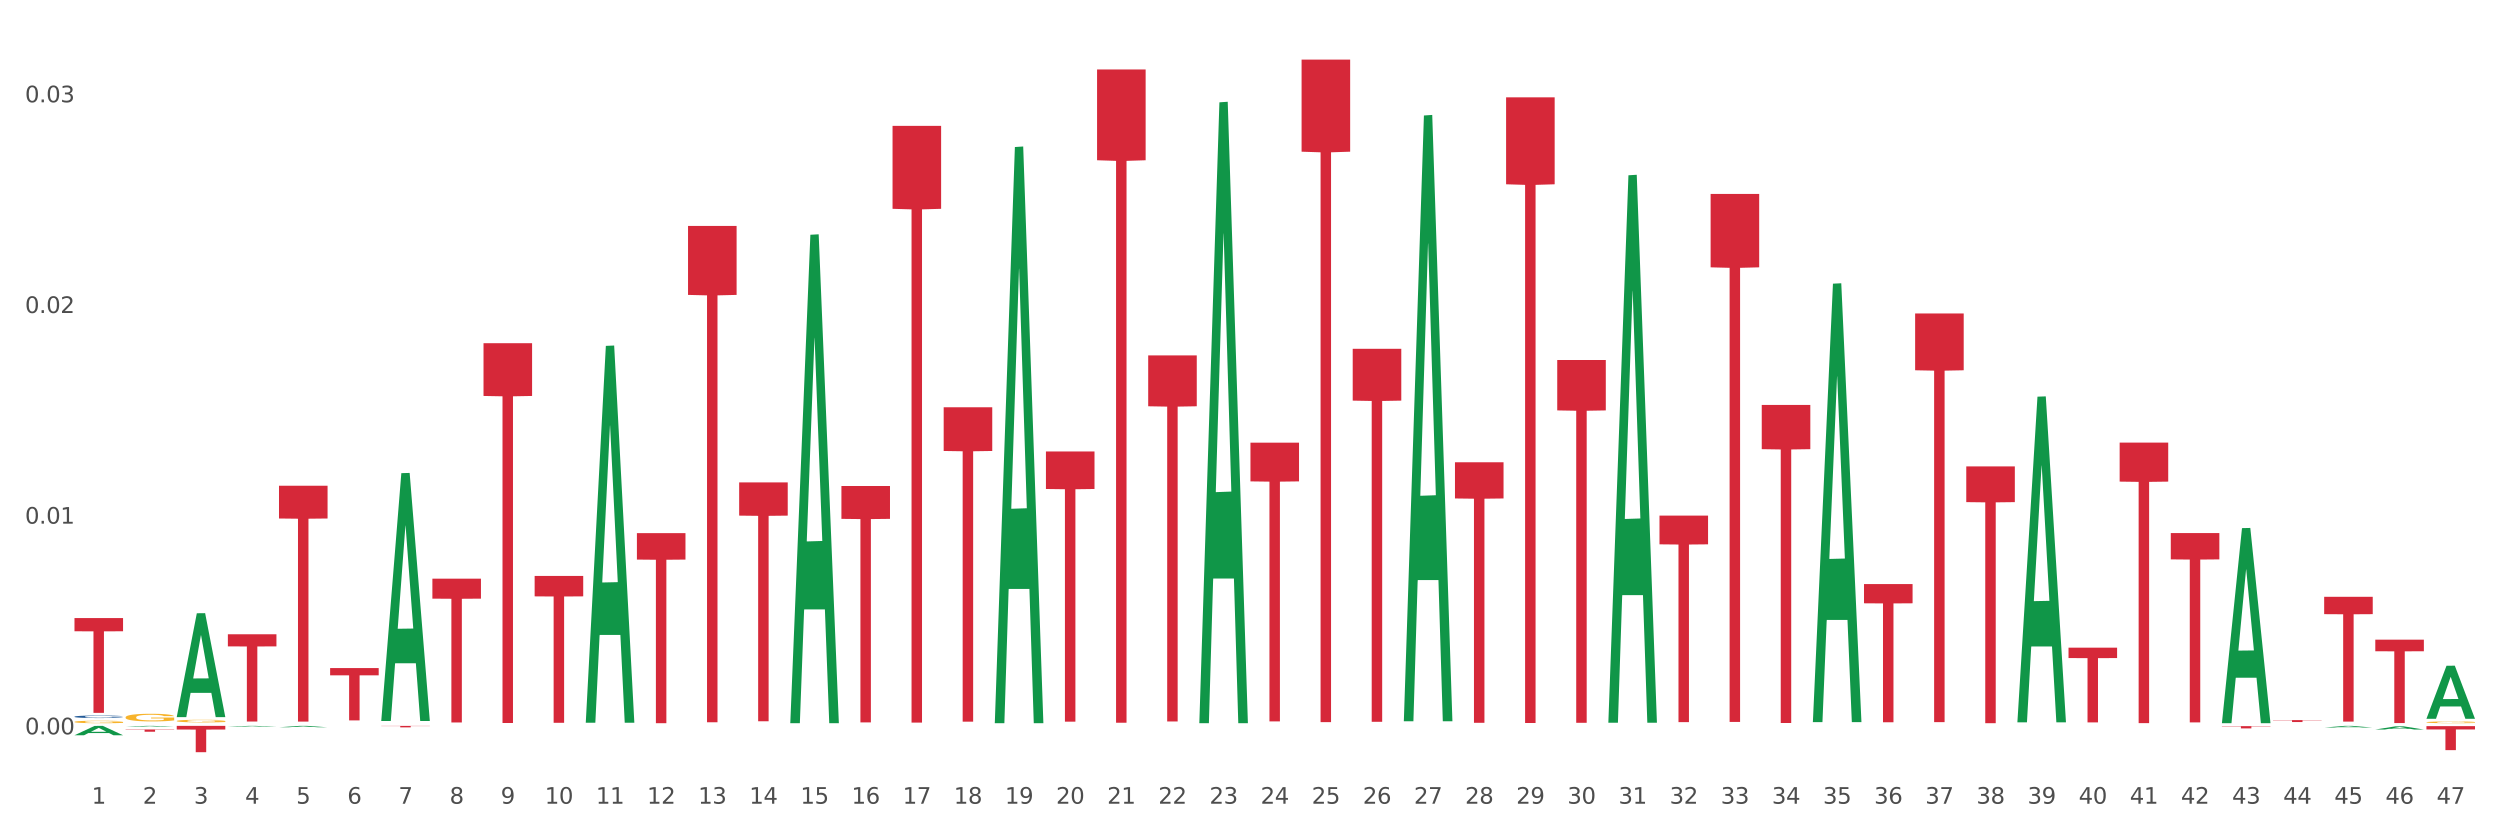<?xml version="1.0" encoding="utf-8" standalone="no"?>
<!DOCTYPE svg PUBLIC "-//W3C//DTD SVG 1.1//EN"
  "http://www.w3.org/Graphics/SVG/1.1/DTD/svg11.dtd">
<svg xmlns:xlink="http://www.w3.org/1999/xlink" width="1080pt" height="360pt" viewBox="0 0 1080 360" xmlns="http://www.w3.org/2000/svg" version="1.1">
 <rect x="0" y="0" width="1080" height="360" fill="#333333" stroke="none"/>
 <defs>
  <style type="text/css">*{stroke-linejoin: round; stroke-linecap: butt}</style>
 </defs>
 <g id="figure_1">
  <g id="patch_1">
   <path d="M 0 360 
L 1080 360 
L 1080 0 
L 0 0 
z
" style="fill: #ffffff; stroke: #ffffff; stroke-linejoin: miter"/>
  </g>
  <g id="axes_1">
   <g id="matplotlib.axis_1">
    <g id="xtick_1">
     <g id="text_1">
      <!-- 1 -->
      <g style="fill: #4d4d4d" transform="translate(39.613 347.204) scale(0.096 -0.096)">
       <defs>
        <path id="DejaVuSans-31" d="M 794 531 
L 1825 531 
L 1825 4091 
L 703 3866 
L 703 4441 
L 1819 4666 
L 2450 4666 
L 2450 531 
L 3481 531 
L 3481 0 
L 794 0 
L 794 531 
z
" transform="scale(0.016)"/>
       </defs>
       <use xlink:href="#DejaVuSans-31"/>
      </g>
     </g>
    </g>
    <g id="xtick_2">
     <g id="text_2">
      <!-- 2 -->
      <g style="fill: #4d4d4d" transform="translate(61.701 347.204) scale(0.096 -0.096)">
       <defs>
        <path id="DejaVuSans-32" d="M 1228 531 
L 3431 531 
L 3431 0 
L 469 0 
L 469 531 
Q 828 903 1448 1529 
Q 2069 2156 2228 2338 
Q 2531 2678 2651 2914 
Q 2772 3150 2772 3378 
Q 2772 3750 2511 3984 
Q 2250 4219 1831 4219 
Q 1534 4219 1204 4116 
Q 875 4013 500 3803 
L 500 4441 
Q 881 4594 1212 4672 
Q 1544 4750 1819 4750 
Q 2544 4750 2975 4387 
Q 3406 4025 3406 3419 
Q 3406 3131 3298 2873 
Q 3191 2616 2906 2266 
Q 2828 2175 2409 1742 
Q 1991 1309 1228 531 
z
" transform="scale(0.016)"/>
       </defs>
       <use xlink:href="#DejaVuSans-32"/>
      </g>
     </g>
    </g>
    <g id="xtick_3">
     <g id="text_3">
      <!-- 3 -->
      <g style="fill: #4d4d4d" transform="translate(83.788 347.204) scale(0.096 -0.096)">
       <defs>
        <path id="DejaVuSans-33" d="M 2597 2516 
Q 3050 2419 3304 2112 
Q 3559 1806 3559 1356 
Q 3559 666 3084 287 
Q 2609 -91 1734 -91 
Q 1441 -91 1130 -33 
Q 819 25 488 141 
L 488 750 
Q 750 597 1062 519 
Q 1375 441 1716 441 
Q 2309 441 2620 675 
Q 2931 909 2931 1356 
Q 2931 1769 2642 2001 
Q 2353 2234 1838 2234 
L 1294 2234 
L 1294 2753 
L 1863 2753 
Q 2328 2753 2575 2939 
Q 2822 3125 2822 3475 
Q 2822 3834 2567 4026 
Q 2313 4219 1838 4219 
Q 1578 4219 1281 4162 
Q 984 4106 628 3988 
L 628 4550 
Q 988 4650 1302 4700 
Q 1616 4750 1894 4750 
Q 2613 4750 3031 4423 
Q 3450 4097 3450 3541 
Q 3450 3153 3228 2886 
Q 3006 2619 2597 2516 
z
" transform="scale(0.016)"/>
       </defs>
       <use xlink:href="#DejaVuSans-33"/>
      </g>
     </g>
    </g>
    <g id="xtick_4">
     <g id="text_4">
      <!-- 4 -->
      <g style="fill: #4d4d4d" transform="translate(105.876 347.204) scale(0.096 -0.096)">
       <defs>
        <path id="DejaVuSans-34" d="M 2419 4116 
L 825 1625 
L 2419 1625 
L 2419 4116 
z
M 2253 4666 
L 3047 4666 
L 3047 1625 
L 3713 1625 
L 3713 1100 
L 3047 1100 
L 3047 0 
L 2419 0 
L 2419 1100 
L 313 1100 
L 313 1709 
L 2253 4666 
z
" transform="scale(0.016)"/>
       </defs>
       <use xlink:href="#DejaVuSans-34"/>
      </g>
     </g>
    </g>
    <g id="xtick_5">
     <g id="text_5">
      <!-- 5 -->
      <g style="fill: #4d4d4d" transform="translate(127.964 347.204) scale(0.096 -0.096)">
       <defs>
        <path id="DejaVuSans-35" d="M 691 4666 
L 3169 4666 
L 3169 4134 
L 1269 4134 
L 1269 2991 
Q 1406 3038 1543 3061 
Q 1681 3084 1819 3084 
Q 2600 3084 3056 2656 
Q 3513 2228 3513 1497 
Q 3513 744 3044 326 
Q 2575 -91 1722 -91 
Q 1428 -91 1123 -41 
Q 819 9 494 109 
L 494 744 
Q 775 591 1075 516 
Q 1375 441 1709 441 
Q 2250 441 2565 725 
Q 2881 1009 2881 1497 
Q 2881 1984 2565 2268 
Q 2250 2553 1709 2553 
Q 1456 2553 1204 2497 
Q 953 2441 691 2322 
L 691 4666 
z
" transform="scale(0.016)"/>
       </defs>
       <use xlink:href="#DejaVuSans-35"/>
      </g>
     </g>
    </g>
    <g id="xtick_6">
     <g id="text_6">
      <!-- 6 -->
      <g style="fill: #4d4d4d" transform="translate(150.052 347.204) scale(0.096 -0.096)">
       <defs>
        <path id="DejaVuSans-36" d="M 2113 2584 
Q 1688 2584 1439 2293 
Q 1191 2003 1191 1497 
Q 1191 994 1439 701 
Q 1688 409 2113 409 
Q 2538 409 2786 701 
Q 3034 994 3034 1497 
Q 3034 2003 2786 2293 
Q 2538 2584 2113 2584 
z
M 3366 4563 
L 3366 3988 
Q 3128 4100 2886 4159 
Q 2644 4219 2406 4219 
Q 1781 4219 1451 3797 
Q 1122 3375 1075 2522 
Q 1259 2794 1537 2939 
Q 1816 3084 2150 3084 
Q 2853 3084 3261 2657 
Q 3669 2231 3669 1497 
Q 3669 778 3244 343 
Q 2819 -91 2113 -91 
Q 1303 -91 875 529 
Q 447 1150 447 2328 
Q 447 3434 972 4092 
Q 1497 4750 2381 4750 
Q 2619 4750 2861 4703 
Q 3103 4656 3366 4563 
z
" transform="scale(0.016)"/>
       </defs>
       <use xlink:href="#DejaVuSans-36"/>
      </g>
     </g>
    </g>
    <g id="xtick_7">
     <g id="text_7">
      <!-- 7 -->
      <g style="fill: #4d4d4d" transform="translate(172.14 347.204) scale(0.096 -0.096)">
       <defs>
        <path id="DejaVuSans-37" d="M 525 4666 
L 3525 4666 
L 3525 4397 
L 1831 0 
L 1172 0 
L 2766 4134 
L 525 4134 
L 525 4666 
z
" transform="scale(0.016)"/>
       </defs>
       <use xlink:href="#DejaVuSans-37"/>
      </g>
     </g>
    </g>
    <g id="xtick_8">
     <g id="text_8">
      <!-- 8 -->
      <g style="fill: #4d4d4d" transform="translate(194.228 347.204) scale(0.096 -0.096)">
       <defs>
        <path id="DejaVuSans-38" d="M 2034 2216 
Q 1584 2216 1326 1975 
Q 1069 1734 1069 1313 
Q 1069 891 1326 650 
Q 1584 409 2034 409 
Q 2484 409 2743 651 
Q 3003 894 3003 1313 
Q 3003 1734 2745 1975 
Q 2488 2216 2034 2216 
z
M 1403 2484 
Q 997 2584 770 2862 
Q 544 3141 544 3541 
Q 544 4100 942 4425 
Q 1341 4750 2034 4750 
Q 2731 4750 3128 4425 
Q 3525 4100 3525 3541 
Q 3525 3141 3298 2862 
Q 3072 2584 2669 2484 
Q 3125 2378 3379 2068 
Q 3634 1759 3634 1313 
Q 3634 634 3220 271 
Q 2806 -91 2034 -91 
Q 1263 -91 848 271 
Q 434 634 434 1313 
Q 434 1759 690 2068 
Q 947 2378 1403 2484 
z
M 1172 3481 
Q 1172 3119 1398 2916 
Q 1625 2713 2034 2713 
Q 2441 2713 2670 2916 
Q 2900 3119 2900 3481 
Q 2900 3844 2670 4047 
Q 2441 4250 2034 4250 
Q 1625 4250 1398 4047 
Q 1172 3844 1172 3481 
z
" transform="scale(0.016)"/>
       </defs>
       <use xlink:href="#DejaVuSans-38"/>
      </g>
     </g>
    </g>
    <g id="xtick_9">
     <g id="text_9">
      <!-- 9 -->
      <g style="fill: #4d4d4d" transform="translate(216.316 347.204) scale(0.096 -0.096)">
       <defs>
        <path id="DejaVuSans-39" d="M 703 97 
L 703 672 
Q 941 559 1184 500 
Q 1428 441 1663 441 
Q 2288 441 2617 861 
Q 2947 1281 2994 2138 
Q 2813 1869 2534 1725 
Q 2256 1581 1919 1581 
Q 1219 1581 811 2004 
Q 403 2428 403 3163 
Q 403 3881 828 4315 
Q 1253 4750 1959 4750 
Q 2769 4750 3195 4129 
Q 3622 3509 3622 2328 
Q 3622 1225 3098 567 
Q 2575 -91 1691 -91 
Q 1453 -91 1209 -44 
Q 966 3 703 97 
z
M 1959 2075 
Q 2384 2075 2632 2365 
Q 2881 2656 2881 3163 
Q 2881 3666 2632 3958 
Q 2384 4250 1959 4250 
Q 1534 4250 1286 3958 
Q 1038 3666 1038 3163 
Q 1038 2656 1286 2365 
Q 1534 2075 1959 2075 
z
" transform="scale(0.016)"/>
       </defs>
       <use xlink:href="#DejaVuSans-39"/>
      </g>
     </g>
    </g>
    <g id="xtick_10">
     <g id="text_10">
      <!-- 10 -->
      <g style="fill: #4d4d4d" transform="translate(235.349 347.204) scale(0.096 -0.096)">
       <defs>
        <path id="DejaVuSans-30" d="M 2034 4250 
Q 1547 4250 1301 3770 
Q 1056 3291 1056 2328 
Q 1056 1369 1301 889 
Q 1547 409 2034 409 
Q 2525 409 2770 889 
Q 3016 1369 3016 2328 
Q 3016 3291 2770 3770 
Q 2525 4250 2034 4250 
z
M 2034 4750 
Q 2819 4750 3233 4129 
Q 3647 3509 3647 2328 
Q 3647 1150 3233 529 
Q 2819 -91 2034 -91 
Q 1250 -91 836 529 
Q 422 1150 422 2328 
Q 422 3509 836 4129 
Q 1250 4750 2034 4750 
z
" transform="scale(0.016)"/>
       </defs>
       <use xlink:href="#DejaVuSans-31"/>
       <use xlink:href="#DejaVuSans-30" transform="translate(63.623 0)"/>
      </g>
     </g>
    </g>
    <g id="xtick_11">
     <g id="text_11">
      <!-- 11 -->
      <g style="fill: #4d4d4d" transform="translate(257.437 347.204) scale(0.096 -0.096)">
       <use xlink:href="#DejaVuSans-31"/>
       <use xlink:href="#DejaVuSans-31" transform="translate(63.623 0)"/>
      </g>
     </g>
    </g>
    <g id="xtick_12">
     <g id="text_12">
      <!-- 12 -->
      <g style="fill: #4d4d4d" transform="translate(279.525 347.204) scale(0.096 -0.096)">
       <use xlink:href="#DejaVuSans-31"/>
       <use xlink:href="#DejaVuSans-32" transform="translate(63.623 0)"/>
      </g>
     </g>
    </g>
    <g id="xtick_13">
     <g id="text_13">
      <!-- 13 -->
      <g style="fill: #4d4d4d" transform="translate(301.613 347.204) scale(0.096 -0.096)">
       <use xlink:href="#DejaVuSans-31"/>
       <use xlink:href="#DejaVuSans-33" transform="translate(63.623 0)"/>
      </g>
     </g>
    </g>
    <g id="xtick_14">
     <g id="text_14">
      <!-- 14 -->
      <g style="fill: #4d4d4d" transform="translate(323.701 347.204) scale(0.096 -0.096)">
       <use xlink:href="#DejaVuSans-31"/>
       <use xlink:href="#DejaVuSans-34" transform="translate(63.623 0)"/>
      </g>
     </g>
    </g>
    <g id="xtick_15">
     <g id="text_15">
      <!-- 15 -->
      <g style="fill: #4d4d4d" transform="translate(345.789 347.204) scale(0.096 -0.096)">
       <use xlink:href="#DejaVuSans-31"/>
       <use xlink:href="#DejaVuSans-35" transform="translate(63.623 0)"/>
      </g>
     </g>
    </g>
    <g id="xtick_16">
     <g id="text_16">
      <!-- 16 -->
      <g style="fill: #4d4d4d" transform="translate(367.877 347.204) scale(0.096 -0.096)">
       <use xlink:href="#DejaVuSans-31"/>
       <use xlink:href="#DejaVuSans-36" transform="translate(63.623 0)"/>
      </g>
     </g>
    </g>
    <g id="xtick_17">
     <g id="text_17">
      <!-- 17 -->
      <g style="fill: #4d4d4d" transform="translate(389.964 347.204) scale(0.096 -0.096)">
       <use xlink:href="#DejaVuSans-31"/>
       <use xlink:href="#DejaVuSans-37" transform="translate(63.623 0)"/>
      </g>
     </g>
    </g>
    <g id="xtick_18">
     <g id="text_18">
      <!-- 18 -->
      <g style="fill: #4d4d4d" transform="translate(412.052 347.204) scale(0.096 -0.096)">
       <use xlink:href="#DejaVuSans-31"/>
       <use xlink:href="#DejaVuSans-38" transform="translate(63.623 0)"/>
      </g>
     </g>
    </g>
    <g id="xtick_19">
     <g id="text_19">
      <!-- 19 -->
      <g style="fill: #4d4d4d" transform="translate(434.14 347.204) scale(0.096 -0.096)">
       <use xlink:href="#DejaVuSans-31"/>
       <use xlink:href="#DejaVuSans-39" transform="translate(63.623 0)"/>
      </g>
     </g>
    </g>
    <g id="xtick_20">
     <g id="text_20">
      <!-- 20 -->
      <g style="fill: #4d4d4d" transform="translate(456.228 347.204) scale(0.096 -0.096)">
       <use xlink:href="#DejaVuSans-32"/>
       <use xlink:href="#DejaVuSans-30" transform="translate(63.623 0)"/>
      </g>
     </g>
    </g>
    <g id="xtick_21">
     <g id="text_21">
      <!-- 21 -->
      <g style="fill: #4d4d4d" transform="translate(478.316 347.204) scale(0.096 -0.096)">
       <use xlink:href="#DejaVuSans-32"/>
       <use xlink:href="#DejaVuSans-31" transform="translate(63.623 0)"/>
      </g>
     </g>
    </g>
    <g id="xtick_22">
     <g id="text_22">
      <!-- 22 -->
      <g style="fill: #4d4d4d" transform="translate(500.404 347.204) scale(0.096 -0.096)">
       <use xlink:href="#DejaVuSans-32"/>
       <use xlink:href="#DejaVuSans-32" transform="translate(63.623 0)"/>
      </g>
     </g>
    </g>
    <g id="xtick_23">
     <g id="text_23">
      <!-- 23 -->
      <g style="fill: #4d4d4d" transform="translate(522.492 347.204) scale(0.096 -0.096)">
       <use xlink:href="#DejaVuSans-32"/>
       <use xlink:href="#DejaVuSans-33" transform="translate(63.623 0)"/>
      </g>
     </g>
    </g>
    <g id="xtick_24">
     <g id="text_24">
      <!-- 24 -->
      <g style="fill: #4d4d4d" transform="translate(544.58 347.204) scale(0.096 -0.096)">
       <use xlink:href="#DejaVuSans-32"/>
       <use xlink:href="#DejaVuSans-34" transform="translate(63.623 0)"/>
      </g>
     </g>
    </g>
    <g id="xtick_25">
     <g id="text_25">
      <!-- 25 -->
      <g style="fill: #4d4d4d" transform="translate(566.667 347.204) scale(0.096 -0.096)">
       <use xlink:href="#DejaVuSans-32"/>
       <use xlink:href="#DejaVuSans-35" transform="translate(63.623 0)"/>
      </g>
     </g>
    </g>
    <g id="xtick_26">
     <g id="text_26">
      <!-- 26 -->
      <g style="fill: #4d4d4d" transform="translate(588.755 347.204) scale(0.096 -0.096)">
       <use xlink:href="#DejaVuSans-32"/>
       <use xlink:href="#DejaVuSans-36" transform="translate(63.623 0)"/>
      </g>
     </g>
    </g>
    <g id="xtick_27">
     <g id="text_27">
      <!-- 27 -->
      <g style="fill: #4d4d4d" transform="translate(610.843 347.204) scale(0.096 -0.096)">
       <use xlink:href="#DejaVuSans-32"/>
       <use xlink:href="#DejaVuSans-37" transform="translate(63.623 0)"/>
      </g>
     </g>
    </g>
    <g id="xtick_28">
     <g id="text_28">
      <!-- 28 -->
      <g style="fill: #4d4d4d" transform="translate(632.931 347.204) scale(0.096 -0.096)">
       <use xlink:href="#DejaVuSans-32"/>
       <use xlink:href="#DejaVuSans-38" transform="translate(63.623 0)"/>
      </g>
     </g>
    </g>
    <g id="xtick_29">
     <g id="text_29">
      <!-- 29 -->
      <g style="fill: #4d4d4d" transform="translate(655.019 347.204) scale(0.096 -0.096)">
       <use xlink:href="#DejaVuSans-32"/>
       <use xlink:href="#DejaVuSans-39" transform="translate(63.623 0)"/>
      </g>
     </g>
    </g>
    <g id="xtick_30">
     <g id="text_30">
      <!-- 30 -->
      <g style="fill: #4d4d4d" transform="translate(677.107 347.204) scale(0.096 -0.096)">
       <use xlink:href="#DejaVuSans-33"/>
       <use xlink:href="#DejaVuSans-30" transform="translate(63.623 0)"/>
      </g>
     </g>
    </g>
    <g id="xtick_31">
     <g id="text_31">
      <!-- 31 -->
      <g style="fill: #4d4d4d" transform="translate(699.195 347.204) scale(0.096 -0.096)">
       <use xlink:href="#DejaVuSans-33"/>
       <use xlink:href="#DejaVuSans-31" transform="translate(63.623 0)"/>
      </g>
     </g>
    </g>
    <g id="xtick_32">
     <g id="text_32">
      <!-- 32 -->
      <g style="fill: #4d4d4d" transform="translate(721.282 347.204) scale(0.096 -0.096)">
       <use xlink:href="#DejaVuSans-33"/>
       <use xlink:href="#DejaVuSans-32" transform="translate(63.623 0)"/>
      </g>
     </g>
    </g>
    <g id="xtick_33">
     <g id="text_33">
      <!-- 33 -->
      <g style="fill: #4d4d4d" transform="translate(743.37 347.204) scale(0.096 -0.096)">
       <use xlink:href="#DejaVuSans-33"/>
       <use xlink:href="#DejaVuSans-33" transform="translate(63.623 0)"/>
      </g>
     </g>
    </g>
    <g id="xtick_34">
     <g id="text_34">
      <!-- 34 -->
      <g style="fill: #4d4d4d" transform="translate(765.458 347.204) scale(0.096 -0.096)">
       <use xlink:href="#DejaVuSans-33"/>
       <use xlink:href="#DejaVuSans-34" transform="translate(63.623 0)"/>
      </g>
     </g>
    </g>
    <g id="xtick_35">
     <g id="text_35">
      <!-- 35 -->
      <g style="fill: #4d4d4d" transform="translate(787.546 347.204) scale(0.096 -0.096)">
       <use xlink:href="#DejaVuSans-33"/>
       <use xlink:href="#DejaVuSans-35" transform="translate(63.623 0)"/>
      </g>
     </g>
    </g>
    <g id="xtick_36">
     <g id="text_36">
      <!-- 36 -->
      <g style="fill: #4d4d4d" transform="translate(809.634 347.204) scale(0.096 -0.096)">
       <use xlink:href="#DejaVuSans-33"/>
       <use xlink:href="#DejaVuSans-36" transform="translate(63.623 0)"/>
      </g>
     </g>
    </g>
    <g id="xtick_37">
     <g id="text_37">
      <!-- 37 -->
      <g style="fill: #4d4d4d" transform="translate(831.722 347.204) scale(0.096 -0.096)">
       <use xlink:href="#DejaVuSans-33"/>
       <use xlink:href="#DejaVuSans-37" transform="translate(63.623 0)"/>
      </g>
     </g>
    </g>
    <g id="xtick_38">
     <g id="text_38">
      <!-- 38 -->
      <g style="fill: #4d4d4d" transform="translate(853.81 347.204) scale(0.096 -0.096)">
       <use xlink:href="#DejaVuSans-33"/>
       <use xlink:href="#DejaVuSans-38" transform="translate(63.623 0)"/>
      </g>
     </g>
    </g>
    <g id="xtick_39">
     <g id="text_39">
      <!-- 39 -->
      <g style="fill: #4d4d4d" transform="translate(875.897 347.204) scale(0.096 -0.096)">
       <use xlink:href="#DejaVuSans-33"/>
       <use xlink:href="#DejaVuSans-39" transform="translate(63.623 0)"/>
      </g>
     </g>
    </g>
    <g id="xtick_40">
     <g id="text_40">
      <!-- 40 -->
      <g style="fill: #4d4d4d" transform="translate(897.985 347.204) scale(0.096 -0.096)">
       <use xlink:href="#DejaVuSans-34"/>
       <use xlink:href="#DejaVuSans-30" transform="translate(63.623 0)"/>
      </g>
     </g>
    </g>
    <g id="xtick_41">
     <g id="text_41">
      <!-- 41 -->
      <g style="fill: #4d4d4d" transform="translate(920.073 347.204) scale(0.096 -0.096)">
       <use xlink:href="#DejaVuSans-34"/>
       <use xlink:href="#DejaVuSans-31" transform="translate(63.623 0)"/>
      </g>
     </g>
    </g>
    <g id="xtick_42">
     <g id="text_42">
      <!-- 42 -->
      <g style="fill: #4d4d4d" transform="translate(942.161 347.204) scale(0.096 -0.096)">
       <use xlink:href="#DejaVuSans-34"/>
       <use xlink:href="#DejaVuSans-32" transform="translate(63.623 0)"/>
      </g>
     </g>
    </g>
    <g id="xtick_43">
     <g id="text_43">
      <!-- 43 -->
      <g style="fill: #4d4d4d" transform="translate(964.249 347.204) scale(0.096 -0.096)">
       <use xlink:href="#DejaVuSans-34"/>
       <use xlink:href="#DejaVuSans-33" transform="translate(63.623 0)"/>
      </g>
     </g>
    </g>
    <g id="xtick_44">
     <g id="text_44">
      <!-- 44 -->
      <g style="fill: #4d4d4d" transform="translate(986.337 347.204) scale(0.096 -0.096)">
       <use xlink:href="#DejaVuSans-34"/>
       <use xlink:href="#DejaVuSans-34" transform="translate(63.623 0)"/>
      </g>
     </g>
    </g>
    <g id="xtick_45">
     <g id="text_45">
      <!-- 45 -->
      <g style="fill: #4d4d4d" transform="translate(1008.425 347.204) scale(0.096 -0.096)">
       <use xlink:href="#DejaVuSans-34"/>
       <use xlink:href="#DejaVuSans-35" transform="translate(63.623 0)"/>
      </g>
     </g>
    </g>
    <g id="xtick_46">
     <g id="text_46">
      <!-- 46 -->
      <g style="fill: #4d4d4d" transform="translate(1030.512 347.204) scale(0.096 -0.096)">
       <use xlink:href="#DejaVuSans-34"/>
       <use xlink:href="#DejaVuSans-36" transform="translate(63.623 0)"/>
      </g>
     </g>
    </g>
    <g id="xtick_47">
     <g id="text_47">
      <!-- 47 -->
      <g style="fill: #4d4d4d" transform="translate(1052.6 347.204) scale(0.096 -0.096)">
       <use xlink:href="#DejaVuSans-34"/>
       <use xlink:href="#DejaVuSans-37" transform="translate(63.623 0)"/>
      </g>
     </g>
    </g>
    <g id="xtick_48"/>
    <g id="xtick_49"/>
    <g id="xtick_50"/>
    <g id="xtick_51"/>
    <g id="xtick_52"/>
    <g id="xtick_53"/>
    <g id="xtick_54"/>
    <g id="xtick_55"/>
    <g id="xtick_56"/>
    <g id="xtick_57"/>
    <g id="xtick_58"/>
    <g id="xtick_59"/>
    <g id="xtick_60"/>
    <g id="xtick_61"/>
    <g id="xtick_62"/>
    <g id="xtick_63"/>
    <g id="xtick_64"/>
    <g id="xtick_65"/>
    <g id="xtick_66"/>
    <g id="xtick_67"/>
    <g id="xtick_68"/>
    <g id="xtick_69"/>
    <g id="xtick_70"/>
    <g id="xtick_71"/>
    <g id="xtick_72"/>
    <g id="xtick_73"/>
    <g id="xtick_74"/>
    <g id="xtick_75"/>
    <g id="xtick_76"/>
    <g id="xtick_77"/>
    <g id="xtick_78"/>
    <g id="xtick_79"/>
    <g id="xtick_80"/>
    <g id="xtick_81"/>
    <g id="xtick_82"/>
    <g id="xtick_83"/>
    <g id="xtick_84"/>
    <g id="xtick_85"/>
    <g id="xtick_86"/>
    <g id="xtick_87"/>
    <g id="xtick_88"/>
    <g id="xtick_89"/>
    <g id="xtick_90"/>
    <g id="xtick_91"/>
    <g id="xtick_92"/>
    <g id="xtick_93"/>
   </g>
   <g id="matplotlib.axis_2">
    <g id="ytick_1">
     <g id="text_48">
      <!-- 0.00 -->
      <g style="fill: #4d4d4d" transform="translate(10.8 317.233) scale(0.096 -0.096)">
       <defs>
        <path id="DejaVuSans-2e" d="M 684 794 
L 1344 794 
L 1344 0 
L 684 0 
L 684 794 
z
" transform="scale(0.016)"/>
       </defs>
       <use xlink:href="#DejaVuSans-30"/>
       <use xlink:href="#DejaVuSans-2e" transform="translate(63.623 0)"/>
       <use xlink:href="#DejaVuSans-30" transform="translate(95.41 0)"/>
       <use xlink:href="#DejaVuSans-30" transform="translate(159.033 0)"/>
      </g>
     </g>
    </g>
    <g id="ytick_2">
     <g id="text_49">
      <!-- 0.01 -->
      <g style="fill: #4d4d4d" transform="translate(10.8 226.221) scale(0.096 -0.096)">
       <use xlink:href="#DejaVuSans-30"/>
       <use xlink:href="#DejaVuSans-2e" transform="translate(63.623 0)"/>
       <use xlink:href="#DejaVuSans-30" transform="translate(95.41 0)"/>
       <use xlink:href="#DejaVuSans-31" transform="translate(159.033 0)"/>
      </g>
     </g>
    </g>
    <g id="ytick_3">
     <g id="text_50">
      <!-- 0.02 -->
      <g style="fill: #4d4d4d" transform="translate(10.8 135.209) scale(0.096 -0.096)">
       <use xlink:href="#DejaVuSans-30"/>
       <use xlink:href="#DejaVuSans-2e" transform="translate(63.623 0)"/>
       <use xlink:href="#DejaVuSans-30" transform="translate(95.41 0)"/>
       <use xlink:href="#DejaVuSans-32" transform="translate(159.033 0)"/>
      </g>
     </g>
    </g>
    <g id="ytick_4">
     <g id="text_51">
      <!-- 0.03 -->
      <g style="fill: #4d4d4d" transform="translate(10.8 44.198) scale(0.096 -0.096)">
       <use xlink:href="#DejaVuSans-30"/>
       <use xlink:href="#DejaVuSans-2e" transform="translate(63.623 0)"/>
       <use xlink:href="#DejaVuSans-30" transform="translate(95.41 0)"/>
       <use xlink:href="#DejaVuSans-33" transform="translate(159.033 0)"/>
      </g>
     </g>
    </g>
    <g id="ytick_5"/>
    <g id="ytick_6"/>
    <g id="ytick_7"/>
   </g>
   <g id="PolyCollection_1">
    <path d="M 32.175 317.621 
L 32.197 317.618 
L 40.85 313.59 
L 44.441 313.586 
L 53.158 317.629 
L 49.005 317.629 
L 47.123 316.688 
L 38.189 316.688 
L 38.124 316.703 
L 36.307 317.629 
L 32.175 317.629 
L 32.175 317.621 
L 39.314 316.126 
L 45.998 316.122 
L 42.688 314.448 
L 42.645 314.44 
L 42.602 314.452 
L 39.292 316.122 
L 39.314 316.126 
L 32.175 317.621 
z
" clip-path="url(#p6ac913258d)" style="fill: #109648"/>
    <path d="M 540.196 191.223 
L 561.179 191.223 
L 561.179 207.958 
L 552.925 208.071 
L 552.925 311.645 
L 548.4 311.645 
L 548.4 208.071 
L 540.196 207.958 
L 540.196 191.336 
L 540.196 191.223 
z
" clip-path="url(#p6ac913258d)" style="fill: #d62839"/>
    <path d="M 496.02 153.531 
L 517.004 153.531 
L 517.004 175.509 
L 508.749 175.657 
L 508.749 311.681 
L 504.224 311.681 
L 504.224 175.657 
L 496.02 175.509 
L 496.02 153.68 
L 496.02 153.531 
z
" clip-path="url(#p6ac913258d)" style="fill: #d62839"/>
    <path d="M 473.932 30.008 
L 494.916 30.008 
L 494.916 69.228 
L 486.661 69.493 
L 486.661 312.228 
L 482.137 312.228 
L 482.137 69.493 
L 473.932 69.228 
L 473.932 30.273 
L 473.932 30.008 
z
" clip-path="url(#p6ac913258d)" style="fill: #d62839"/>
    <path d="M 451.844 195.02 
L 472.828 195.02 
L 472.828 211.241 
L 464.574 211.351 
L 464.574 311.748 
L 460.049 311.748 
L 460.049 211.351 
L 451.844 211.241 
L 451.844 195.129 
L 451.844 195.02 
z
" clip-path="url(#p6ac913258d)" style="fill: #d62839"/>
    <path d="M 407.669 175.943 
L 428.652 175.943 
L 428.652 194.818 
L 420.398 194.946 
L 420.398 311.767 
L 415.873 311.767 
L 415.873 194.946 
L 407.669 194.818 
L 407.669 176.071 
L 407.669 175.943 
z
" clip-path="url(#p6ac913258d)" style="fill: #d62839"/>
    <path d="M 385.581 54.385 
L 406.564 54.385 
L 406.564 90.207 
L 398.31 90.449 
L 398.31 312.161 
L 393.785 312.161 
L 393.785 90.449 
L 385.581 90.207 
L 385.581 54.627 
L 385.581 54.385 
z
" clip-path="url(#p6ac913258d)" style="fill: #d62839"/>
    <path d="M 363.493 209.956 
L 384.476 209.956 
L 384.476 224.146 
L 376.222 224.242 
L 376.222 312.069 
L 371.697 312.069 
L 371.697 224.242 
L 363.493 224.146 
L 363.493 210.052 
L 363.493 209.956 
z
" clip-path="url(#p6ac913258d)" style="fill: #d62839"/>
    <path d="M 319.317 208.41 
L 340.301 208.41 
L 340.301 222.749 
L 332.046 222.846 
L 332.046 311.598 
L 327.522 311.598 
L 327.522 222.846 
L 319.317 222.749 
L 319.317 208.506 
L 319.317 208.41 
z
" clip-path="url(#p6ac913258d)" style="fill: #d62839"/>
    <path d="M 562.284 25.759 
L 583.267 25.759 
L 583.267 65.53 
L 575.013 65.799 
L 575.013 311.948 
L 570.488 311.948 
L 570.488 65.799 
L 562.284 65.53 
L 562.284 26.028 
L 562.284 25.759 
z
" clip-path="url(#p6ac913258d)" style="fill: #d62839"/>
    <path d="M 297.229 97.6 
L 318.213 97.6 
L 318.213 127.396 
L 309.959 127.598 
L 309.959 312.011 
L 305.434 312.011 
L 305.434 127.598 
L 297.229 127.396 
L 297.229 97.801 
L 297.229 97.6 
z
" clip-path="url(#p6ac913258d)" style="fill: #d62839"/>
    <path d="M 230.966 248.812 
L 251.949 248.812 
L 251.949 257.628 
L 243.695 257.688 
L 243.695 312.253 
L 239.17 312.253 
L 239.17 257.688 
L 230.966 257.628 
L 230.966 248.872 
L 230.966 248.812 
z
" clip-path="url(#p6ac913258d)" style="fill: #d62839"/>
    <path d="M 208.878 148.25 
L 229.861 148.25 
L 229.861 171.051 
L 221.607 171.205 
L 221.607 312.325 
L 217.082 312.325 
L 217.082 171.205 
L 208.878 171.051 
L 208.878 148.404 
L 208.878 148.25 
z
" clip-path="url(#p6ac913258d)" style="fill: #d62839"/>
    <path d="M 186.79 249.978 
L 207.773 249.978 
L 207.773 258.613 
L 199.519 258.671 
L 199.519 312.113 
L 194.994 312.113 
L 194.994 258.671 
L 186.79 258.613 
L 186.79 250.037 
L 186.79 249.978 
z
" clip-path="url(#p6ac913258d)" style="fill: #d62839"/>
    <path d="M 164.702 313.586 
L 185.686 313.586 
L 185.686 313.674 
L 177.431 313.675 
L 177.431 314.222 
L 172.907 314.222 
L 172.907 313.675 
L 164.702 313.674 
L 164.702 313.587 
L 164.702 313.586 
z
" clip-path="url(#p6ac913258d)" style="fill: #d62839"/>
    <path d="M 142.614 288.595 
L 163.598 288.595 
L 163.598 291.737 
L 155.344 291.758 
L 155.344 311.201 
L 150.819 311.201 
L 150.819 291.758 
L 142.614 291.737 
L 142.614 288.616 
L 142.614 288.595 
z
" clip-path="url(#p6ac913258d)" style="fill: #d62839"/>
    <path d="M 120.526 209.828 
L 141.51 209.828 
L 141.51 223.99 
L 133.256 224.085 
L 133.256 311.736 
L 128.731 311.736 
L 128.731 224.085 
L 120.526 223.99 
L 120.526 209.923 
L 120.526 209.828 
z
" clip-path="url(#p6ac913258d)" style="fill: #d62839"/>
    <path d="M 98.439 273.999 
L 119.422 273.999 
L 119.422 279.237 
L 111.168 279.272 
L 111.168 311.692 
L 106.643 311.692 
L 106.643 279.272 
L 98.439 279.237 
L 98.439 274.034 
L 98.439 273.999 
z
" clip-path="url(#p6ac913258d)" style="fill: #d62839"/>
    <path d="M 76.351 313.586 
L 97.334 313.586 
L 97.334 315.165 
L 89.08 315.176 
L 89.08 324.95 
L 84.555 324.95 
L 84.555 315.176 
L 76.351 315.165 
L 76.351 313.597 
L 76.351 313.586 
z
" clip-path="url(#p6ac913258d)" style="fill: #d62839"/>
    <path d="M 275.141 230.327 
L 296.125 230.327 
L 296.125 241.737 
L 287.871 241.815 
L 287.871 312.435 
L 283.346 312.435 
L 283.346 241.815 
L 275.141 241.737 
L 275.141 230.404 
L 275.141 230.327 
z
" clip-path="url(#p6ac913258d)" style="fill: #d62839"/>
    <path d="M 584.371 150.672 
L 605.355 150.672 
L 605.355 173.066 
L 597.101 173.218 
L 597.101 311.824 
L 592.576 311.824 
L 592.576 173.218 
L 584.371 173.066 
L 584.371 150.823 
L 584.371 150.672 
z
" clip-path="url(#p6ac913258d)" style="fill: #d62839"/>
    <path d="M 628.547 199.693 
L 649.531 199.693 
L 649.531 215.335 
L 641.277 215.441 
L 641.277 312.253 
L 636.752 312.253 
L 636.752 215.441 
L 628.547 215.335 
L 628.547 199.799 
L 628.547 199.693 
z
" clip-path="url(#p6ac913258d)" style="fill: #d62839"/>
    <path d="M 650.635 42.047 
L 671.619 42.047 
L 671.619 79.609 
L 663.364 79.863 
L 663.364 312.34 
L 658.84 312.34 
L 658.84 79.863 
L 650.635 79.609 
L 650.635 42.301 
L 650.635 42.047 
z
" clip-path="url(#p6ac913258d)" style="fill: #d62839"/>
    <path d="M 32.175 311.85 
L 32.2 311.849 
L 32.2 311.814 
L 32.249 311.783 
L 32.497 311.709 
L 32.869 311.647 
L 33.141 311.614 
L 33.414 311.588 
L 33.736 311.561 
L 34.132 311.533 
L 34.851 311.492 
L 35.297 311.471 
L 35.842 311.45 
L 36.832 311.418 
L 37.551 311.4 
L 38.294 311.385 
L 39.508 311.367 
L 40.301 311.359 
L 41.143 311.353 
L 42.159 311.349 
L 42.927 311.348 
L 44.611 311.351 
L 46.048 311.36 
L 46.742 311.367 
L 47.634 311.379 
L 48.105 311.387 
L 48.873 311.403 
L 49.665 311.424 
L 50.21 311.442 
L 51.028 311.475 
L 51.647 311.509 
L 52.217 311.551 
L 52.514 311.58 
L 52.737 311.606 
L 52.936 311.637 
L 53.134 311.686 
L 48.674 311.686 
L 48.501 311.651 
L 48.228 311.618 
L 47.832 311.587 
L 47.485 311.567 
L 46.891 311.542 
L 46.346 311.526 
L 45.776 311.514 
L 45.082 311.504 
L 44.537 311.499 
L 43.769 311.495 
L 42.258 311.496 
L 41.242 311.504 
L 40.549 311.514 
L 40.103 311.523 
L 39.706 311.533 
L 39.26 311.547 
L 38.74 311.568 
L 38.368 311.587 
L 37.997 311.61 
L 37.7 311.634 
L 37.427 311.662 
L 37.204 311.692 
L 37.031 311.722 
L 36.882 311.76 
L 36.758 311.823 
L 36.758 311.959 
L 36.808 311.989 
L 36.932 312.03 
L 37.08 312.061 
L 37.328 312.097 
L 37.551 312.122 
L 37.972 312.158 
L 38.443 312.188 
L 38.814 312.207 
L 39.186 312.222 
L 39.83 312.244 
L 40.549 312.262 
L 41.168 312.273 
L 42.01 312.283 
L 42.58 312.287 
L 43.076 312.289 
L 44.289 312.289 
L 45.157 312.286 
L 46.123 312.279 
L 46.866 312.27 
L 47.485 312.259 
L 48.179 312.241 
L 48.625 312.224 
L 48.625 312.017 
L 43.175 312.016 
L 43.175 311.878 
L 53.158 311.878 
L 53.158 312.283 
L 52.737 312.304 
L 52.267 312.323 
L 51.771 312.339 
L 51.028 312.36 
L 50.136 312.38 
L 49.343 312.394 
L 48.501 312.406 
L 47.51 312.417 
L 46.222 312.427 
L 45.429 312.431 
L 44.438 312.434 
L 43.274 312.435 
L 42.258 312.433 
L 41.267 312.428 
L 40.227 312.419 
L 39.211 312.406 
L 38.443 312.393 
L 37.675 312.377 
L 36.857 312.356 
L 36.213 312.336 
L 35.718 312.319 
L 35.173 312.296 
L 34.578 312.266 
L 34.132 312.239 
L 33.736 312.211 
L 33.315 312.176 
L 33.017 312.145 
L 32.72 312.106 
L 32.547 312.078 
L 32.348 312.033 
L 32.2 311.97 
L 32.175 311.85 
z
" clip-path="url(#p6ac913258d)" style="fill: #f7b32b"/>
    <path d="M 54.263 309.878 
L 54.288 309.875 
L 54.288 309.766 
L 54.337 309.673 
L 54.585 309.446 
L 54.957 309.259 
L 55.229 309.16 
L 55.502 309.078 
L 55.824 308.997 
L 56.22 308.912 
L 56.938 308.789 
L 57.384 308.725 
L 57.929 308.659 
L 58.92 308.562 
L 59.639 308.508 
L 60.382 308.463 
L 61.596 308.408 
L 62.389 308.384 
L 63.231 308.366 
L 64.247 308.354 
L 65.015 308.351 
L 66.699 308.36 
L 68.136 308.387 
L 68.83 308.408 
L 69.722 308.445 
L 70.192 308.469 
L 70.96 308.517 
L 71.753 308.58 
L 72.298 308.635 
L 73.116 308.737 
L 73.735 308.84 
L 74.305 308.967 
L 74.602 309.054 
L 74.825 309.136 
L 75.023 309.229 
L 75.222 309.377 
L 70.762 309.377 
L 70.589 309.271 
L 70.316 309.172 
L 69.92 309.075 
L 69.573 309.015 
L 68.979 308.94 
L 68.434 308.891 
L 67.864 308.855 
L 67.17 308.825 
L 66.625 308.81 
L 65.857 308.798 
L 64.346 308.801 
L 63.33 308.825 
L 62.636 308.855 
L 62.19 308.882 
L 61.794 308.912 
L 61.348 308.955 
L 60.828 309.018 
L 60.456 309.075 
L 60.085 309.148 
L 59.787 309.22 
L 59.515 309.305 
L 59.292 309.395 
L 59.119 309.489 
L 58.97 309.603 
L 58.846 309.793 
L 58.846 310.207 
L 58.896 310.3 
L 59.019 310.424 
L 59.168 310.518 
L 59.416 310.629 
L 59.639 310.705 
L 60.06 310.813 
L 60.531 310.904 
L 60.902 310.961 
L 61.274 311.01 
L 61.918 311.076 
L 62.636 311.13 
L 63.256 311.163 
L 64.098 311.194 
L 64.668 311.206 
L 65.163 311.212 
L 66.377 311.212 
L 67.244 311.203 
L 68.211 311.182 
L 68.954 311.154 
L 69.573 311.121 
L 70.267 311.067 
L 70.713 311.016 
L 70.713 310.385 
L 65.262 310.382 
L 65.262 309.962 
L 75.246 309.962 
L 75.246 311.194 
L 74.825 311.257 
L 74.354 311.314 
L 73.859 311.366 
L 73.116 311.429 
L 72.224 311.489 
L 71.431 311.532 
L 70.589 311.568 
L 69.598 311.601 
L 68.31 311.631 
L 67.517 311.643 
L 66.526 311.652 
L 65.362 311.655 
L 64.346 311.649 
L 63.355 311.634 
L 62.314 311.607 
L 61.299 311.568 
L 60.531 311.529 
L 59.763 311.48 
L 58.945 311.417 
L 58.301 311.357 
L 57.806 311.302 
L 57.26 311.233 
L 56.666 311.142 
L 56.22 311.061 
L 55.824 310.976 
L 55.402 310.868 
L 55.105 310.774 
L 54.808 310.656 
L 54.634 310.569 
L 54.436 310.433 
L 54.288 310.243 
L 54.263 309.878 
z
" clip-path="url(#p6ac913258d)" style="fill: #f7b32b"/>
    <path d="M 76.351 311.462 
L 76.375 311.461 
L 76.375 311.424 
L 76.425 311.392 
L 76.673 311.314 
L 77.044 311.25 
L 77.317 311.216 
L 77.589 311.188 
L 77.911 311.161 
L 78.308 311.132 
L 79.026 311.089 
L 79.472 311.068 
L 80.017 311.045 
L 81.008 311.012 
L 81.727 310.993 
L 82.47 310.978 
L 83.684 310.959 
L 84.477 310.951 
L 85.319 310.945 
L 86.335 310.941 
L 87.103 310.94 
L 88.787 310.943 
L 90.224 310.952 
L 90.918 310.959 
L 91.81 310.972 
L 92.28 310.98 
L 93.048 310.997 
L 93.841 311.018 
L 94.386 311.037 
L 95.204 311.072 
L 95.823 311.107 
L 96.393 311.15 
L 96.69 311.18 
L 96.913 311.208 
L 97.111 311.24 
L 97.309 311.291 
L 92.85 311.291 
L 92.677 311.255 
L 92.404 311.22 
L 92.008 311.187 
L 91.661 311.167 
L 91.066 311.141 
L 90.521 311.124 
L 89.952 311.112 
L 89.258 311.102 
L 88.713 311.097 
L 87.945 311.092 
L 86.434 311.094 
L 85.418 311.102 
L 84.724 311.112 
L 84.278 311.121 
L 83.882 311.132 
L 83.436 311.146 
L 82.916 311.168 
L 82.544 311.187 
L 82.173 311.212 
L 81.875 311.237 
L 81.603 311.266 
L 81.38 311.297 
L 81.206 311.329 
L 81.058 311.368 
L 80.934 311.433 
L 80.934 311.574 
L 80.983 311.606 
L 81.107 311.649 
L 81.256 311.681 
L 81.504 311.719 
L 81.727 311.745 
L 82.148 311.782 
L 82.619 311.813 
L 82.99 311.832 
L 83.362 311.849 
L 84.006 311.872 
L 84.724 311.89 
L 85.344 311.901 
L 86.186 311.912 
L 86.756 311.916 
L 87.251 311.918 
L 88.465 311.918 
L 89.332 311.915 
L 90.298 311.908 
L 91.042 311.898 
L 91.661 311.887 
L 92.355 311.868 
L 92.801 311.851 
L 92.801 311.635 
L 87.35 311.634 
L 87.35 311.491 
L 97.334 311.491 
L 97.334 311.912 
L 96.913 311.933 
L 96.442 311.953 
L 95.947 311.971 
L 95.204 311.992 
L 94.312 312.013 
L 93.519 312.027 
L 92.677 312.04 
L 91.686 312.051 
L 90.398 312.061 
L 89.605 312.066 
L 88.614 312.069 
L 87.449 312.07 
L 86.434 312.068 
L 85.443 312.062 
L 84.402 312.053 
L 83.386 312.04 
L 82.619 312.026 
L 81.851 312.01 
L 81.033 311.988 
L 80.389 311.968 
L 79.893 311.949 
L 79.348 311.925 
L 78.754 311.894 
L 78.308 311.866 
L 77.911 311.838 
L 77.49 311.8 
L 77.193 311.768 
L 76.896 311.728 
L 76.722 311.698 
L 76.524 311.652 
L 76.375 311.587 
L 76.351 311.462 
z
" clip-path="url(#p6ac913258d)" style="fill: #f7b32b"/>
    <path d="M 1048.217 312.029 
L 1048.241 312.028 
L 1048.241 312.004 
L 1048.291 311.982 
L 1048.539 311.931 
L 1048.91 311.888 
L 1049.183 311.865 
L 1049.455 311.847 
L 1049.777 311.828 
L 1050.174 311.809 
L 1050.892 311.78 
L 1051.338 311.766 
L 1051.883 311.751 
L 1052.874 311.729 
L 1053.592 311.716 
L 1054.336 311.706 
L 1055.55 311.694 
L 1056.342 311.688 
L 1057.185 311.684 
L 1058.2 311.681 
L 1058.968 311.681 
L 1060.653 311.683 
L 1062.09 311.689 
L 1062.784 311.694 
L 1063.675 311.702 
L 1064.146 311.707 
L 1064.914 311.719 
L 1065.707 311.733 
L 1066.252 311.745 
L 1067.069 311.769 
L 1067.689 311.792 
L 1068.259 311.821 
L 1068.556 311.841 
L 1068.779 311.86 
L 1068.977 311.881 
L 1069.175 311.915 
L 1064.716 311.915 
L 1064.543 311.891 
L 1064.27 311.868 
L 1063.874 311.846 
L 1063.527 311.832 
L 1062.932 311.815 
L 1062.387 311.804 
L 1061.817 311.796 
L 1061.124 311.789 
L 1060.579 311.785 
L 1059.811 311.783 
L 1058.299 311.783 
L 1057.284 311.789 
L 1056.59 311.796 
L 1056.144 311.802 
L 1055.748 311.809 
L 1055.302 311.818 
L 1054.782 311.833 
L 1054.41 311.846 
L 1054.038 311.862 
L 1053.741 311.879 
L 1053.469 311.898 
L 1053.246 311.919 
L 1053.072 311.94 
L 1052.924 311.966 
L 1052.8 312.01 
L 1052.8 312.104 
L 1052.849 312.125 
L 1052.973 312.154 
L 1053.122 312.175 
L 1053.369 312.201 
L 1053.592 312.218 
L 1054.014 312.243 
L 1054.484 312.263 
L 1054.856 312.276 
L 1055.228 312.287 
L 1055.872 312.302 
L 1056.59 312.315 
L 1057.209 312.322 
L 1058.052 312.329 
L 1058.622 312.332 
L 1059.117 312.333 
L 1060.331 312.333 
L 1061.198 312.331 
L 1062.164 312.327 
L 1062.907 312.32 
L 1063.527 312.313 
L 1064.22 312.3 
L 1064.666 312.289 
L 1064.666 312.145 
L 1059.216 312.144 
L 1059.216 312.048 
L 1069.2 312.048 
L 1069.2 312.329 
L 1068.779 312.344 
L 1068.308 312.357 
L 1067.813 312.369 
L 1067.069 312.383 
L 1066.178 312.397 
L 1065.385 312.406 
L 1064.543 312.415 
L 1063.552 312.422 
L 1062.263 312.429 
L 1061.471 312.432 
L 1060.48 312.434 
L 1059.315 312.435 
L 1058.299 312.433 
L 1057.309 312.43 
L 1056.268 312.424 
L 1055.252 312.415 
L 1054.484 312.406 
L 1053.716 312.395 
L 1052.899 312.38 
L 1052.255 312.367 
L 1051.759 312.354 
L 1051.214 312.338 
L 1050.62 312.318 
L 1050.174 312.299 
L 1049.777 312.28 
L 1049.356 312.255 
L 1049.059 312.234 
L 1048.762 312.207 
L 1048.588 312.187 
L 1048.39 312.156 
L 1048.241 312.112 
L 1048.217 312.029 
z
" clip-path="url(#p6ac913258d)" style="fill: #f7b32b"/>
    <path d="M 32.175 267.017 
L 53.158 267.017 
L 53.158 272.706 
L 44.904 272.744 
L 44.904 307.952 
L 40.379 307.952 
L 40.379 272.744 
L 32.175 272.706 
L 32.175 267.055 
L 32.175 267.017 
z
" clip-path="url(#p6ac913258d)" style="fill: #d62839"/>
    <path d="M 1048.217 313.688 
L 1069.2 313.688 
L 1069.2 315.131 
L 1060.946 315.141 
L 1060.946 324.069 
L 1056.421 324.069 
L 1056.421 315.141 
L 1048.217 315.131 
L 1048.217 313.698 
L 1048.217 313.688 
z
" clip-path="url(#p6ac913258d)" style="fill: #d62839"/>
    <path d="M 1026.129 276.334 
L 1047.112 276.334 
L 1047.112 281.34 
L 1038.858 281.374 
L 1038.858 312.362 
L 1034.333 312.362 
L 1034.333 281.374 
L 1026.129 281.34 
L 1026.129 276.367 
L 1026.129 276.334 
z
" clip-path="url(#p6ac913258d)" style="fill: #d62839"/>
    <path d="M 1004.041 257.824 
L 1025.024 257.824 
L 1025.024 265.314 
L 1016.77 265.364 
L 1016.77 311.719 
L 1012.245 311.719 
L 1012.245 265.364 
L 1004.041 265.314 
L 1004.041 257.875 
L 1004.041 257.824 
z
" clip-path="url(#p6ac913258d)" style="fill: #d62839"/>
    <path d="M 959.865 313.693 
L 980.849 313.693 
L 980.849 313.829 
L 972.594 313.83 
L 972.594 314.668 
L 968.07 314.668 
L 968.07 313.83 
L 959.865 313.829 
L 959.865 313.694 
L 959.865 313.693 
z
" clip-path="url(#p6ac913258d)" style="fill: #d62839"/>
    <path d="M 937.777 230.286 
L 958.761 230.286 
L 958.761 241.654 
L 950.507 241.731 
L 950.507 312.089 
L 945.982 312.089 
L 945.982 241.731 
L 937.777 241.654 
L 937.777 230.363 
L 937.777 230.286 
z
" clip-path="url(#p6ac913258d)" style="fill: #d62839"/>
    <path d="M 915.689 191.218 
L 936.673 191.218 
L 936.673 208.057 
L 928.419 208.17 
L 928.419 312.387 
L 923.894 312.387 
L 923.894 208.17 
L 915.689 208.057 
L 915.689 191.332 
L 915.689 191.218 
z
" clip-path="url(#p6ac913258d)" style="fill: #d62839"/>
    <path d="M 893.602 279.8 
L 914.585 279.8 
L 914.585 284.286 
L 906.331 284.317 
L 906.331 312.084 
L 901.806 312.084 
L 901.806 284.317 
L 893.602 284.286 
L 893.602 279.83 
L 893.602 279.8 
z
" clip-path="url(#p6ac913258d)" style="fill: #d62839"/>
    <path d="M 849.426 201.498 
L 870.409 201.498 
L 870.409 216.914 
L 862.155 217.018 
L 862.155 312.435 
L 857.63 312.435 
L 857.63 217.018 
L 849.426 216.914 
L 849.426 201.602 
L 849.426 201.498 
z
" clip-path="url(#p6ac913258d)" style="fill: #d62839"/>
    <path d="M 827.338 135.424 
L 848.321 135.424 
L 848.321 159.956 
L 840.067 160.121 
L 840.067 311.952 
L 835.542 311.952 
L 835.542 160.121 
L 827.338 159.956 
L 827.338 135.59 
L 827.338 135.424 
z
" clip-path="url(#p6ac913258d)" style="fill: #d62839"/>
    <path d="M 805.25 252.326 
L 826.234 252.326 
L 826.234 260.622 
L 817.979 260.678 
L 817.979 312.027 
L 813.455 312.027 
L 813.455 260.678 
L 805.25 260.622 
L 805.25 252.382 
L 805.25 252.326 
z
" clip-path="url(#p6ac913258d)" style="fill: #d62839"/>
    <path d="M 761.074 174.945 
L 782.058 174.945 
L 782.058 194.036 
L 773.804 194.165 
L 773.804 312.325 
L 769.279 312.325 
L 769.279 194.165 
L 761.074 194.036 
L 761.074 175.074 
L 761.074 174.945 
z
" clip-path="url(#p6ac913258d)" style="fill: #d62839"/>
    <path d="M 738.987 83.79 
L 759.97 83.79 
L 759.97 115.487 
L 751.716 115.702 
L 751.716 311.88 
L 747.191 311.88 
L 747.191 115.702 
L 738.987 115.487 
L 738.987 84.005 
L 738.987 83.79 
z
" clip-path="url(#p6ac913258d)" style="fill: #d62839"/>
    <path d="M 716.899 222.753 
L 737.882 222.753 
L 737.882 235.151 
L 729.628 235.235 
L 729.628 311.972 
L 725.103 311.972 
L 725.103 235.235 
L 716.899 235.151 
L 716.899 222.837 
L 716.899 222.753 
z
" clip-path="url(#p6ac913258d)" style="fill: #d62839"/>
    <path d="M 672.723 155.514 
L 693.706 155.514 
L 693.706 177.295 
L 685.452 177.442 
L 685.452 312.247 
L 680.927 312.247 
L 680.927 177.442 
L 672.723 177.295 
L 672.723 155.661 
L 672.723 155.514 
z
" clip-path="url(#p6ac913258d)" style="fill: #d62839"/>
    <path d="M 54.263 315.135 
L 75.246 315.135 
L 75.246 315.27 
L 66.992 315.271 
L 66.992 316.107 
L 62.467 316.107 
L 62.467 315.271 
L 54.263 315.27 
L 54.263 315.136 
L 54.263 315.135 
z
" clip-path="url(#p6ac913258d)" style="fill: #d62839"/>
    <path d="M 32.175 309.595 
L 32.2 309.594 
L 32.2 309.566 
L 32.274 309.528 
L 32.547 309.458 
L 32.894 309.405 
L 33.49 309.343 
L 33.812 309.317 
L 34.234 309.288 
L 35.102 309.241 
L 36.094 309.201 
L 36.788 309.179 
L 37.309 309.165 
L 38.475 309.14 
L 39.145 309.129 
L 39.839 309.12 
L 40.434 309.114 
L 41.427 309.107 
L 42.22 309.104 
L 43.138 309.103 
L 43.907 309.104 
L 44.924 309.108 
L 46.412 309.12 
L 46.982 309.127 
L 47.751 309.139 
L 48.545 309.155 
L 49.19 309.171 
L 49.934 309.194 
L 50.703 309.224 
L 51.447 309.262 
L 51.968 309.297 
L 52.39 309.334 
L 52.762 309.379 
L 53.034 309.428 
L 53.158 309.469 
L 48.619 309.469 
L 48.495 309.432 
L 48.247 309.392 
L 47.999 309.365 
L 47.727 309.343 
L 47.305 309.318 
L 46.933 309.302 
L 46.313 309.283 
L 45.742 309.271 
L 45.271 309.264 
L 44.701 309.258 
L 43.485 309.252 
L 42.617 309.252 
L 42.071 309.254 
L 41.402 309.259 
L 40.831 309.266 
L 40.162 309.278 
L 39.641 309.291 
L 39.12 309.308 
L 38.822 309.32 
L 38.376 309.342 
L 38.078 309.36 
L 37.681 309.391 
L 37.458 309.413 
L 37.061 309.47 
L 36.888 309.512 
L 36.813 309.541 
L 36.764 309.573 
L 36.764 309.729 
L 36.912 309.799 
L 37.036 309.829 
L 37.235 309.863 
L 37.607 309.906 
L 38.153 309.949 
L 38.723 309.98 
L 39.194 309.999 
L 39.641 310.013 
L 40.087 310.024 
L 40.633 310.034 
L 41.079 310.04 
L 41.749 310.046 
L 42.543 310.049 
L 43.163 310.049 
L 44.428 310.044 
L 44.998 310.039 
L 45.544 310.032 
L 46.139 310.021 
L 46.61 310.009 
L 46.883 310 
L 47.33 309.981 
L 47.677 309.961 
L 47.975 309.938 
L 48.173 309.918 
L 48.396 309.889 
L 48.57 309.855 
L 48.619 309.837 
L 53.158 309.837 
L 53.059 309.873 
L 52.886 309.907 
L 52.538 309.954 
L 52.266 309.981 
L 51.844 310.014 
L 51.397 310.042 
L 50.777 310.073 
L 50.207 310.096 
L 49.612 310.116 
L 48.967 310.134 
L 47.801 310.159 
L 47.379 310.166 
L 46.486 310.178 
L 45.792 310.185 
L 44.775 310.192 
L 43.733 310.196 
L 42.642 310.197 
L 41.675 310.195 
L 40.608 310.189 
L 39.938 310.183 
L 39.194 310.174 
L 38.326 310.16 
L 37.508 310.143 
L 36.739 310.123 
L 36.019 310.1 
L 35.35 310.074 
L 34.482 310.031 
L 33.837 309.989 
L 33.366 309.95 
L 33.043 309.917 
L 32.721 309.876 
L 32.547 309.847 
L 32.274 309.777 
L 32.175 309.712 
L 32.175 309.595 
z
" clip-path="url(#p6ac913258d)" style="fill: #255c99"/>
    <path d="M 981.953 311.083 
L 1002.936 311.083 
L 1002.936 311.2 
L 994.682 311.201 
L 994.682 311.924 
L 990.157 311.924 
L 990.157 311.201 
L 981.953 311.2 
L 981.953 311.084 
L 981.953 311.083 
z
" clip-path="url(#p6ac913258d)" style="fill: #d62839"/>
    <path d="M 1026.129 315.151 
L 1026.15 315.15 
L 1034.803 313.782 
L 1038.394 313.78 
L 1047.112 315.154 
L 1042.959 315.154 
L 1041.077 314.834 
L 1032.142 314.834 
L 1032.078 314.839 
L 1030.26 315.154 
L 1026.129 315.154 
L 1026.129 315.151 
L 1033.267 314.643 
L 1039.952 314.642 
L 1036.642 314.073 
L 1036.599 314.07 
L 1036.556 314.074 
L 1033.246 314.642 
L 1033.267 314.643 
L 1026.129 315.151 
z
" clip-path="url(#p6ac913258d)" style="fill: #109648"/>
    <path d="M 429.756 311.967 
L 429.778 311.733 
L 438.431 63.517 
L 442.022 63.283 
L 450.74 312.435 
L 446.587 312.435 
L 444.704 254.416 
L 435.77 254.416 
L 435.705 255.352 
L 433.888 312.435 
L 429.756 312.435 
L 429.756 311.967 
L 436.895 219.792 
L 443.58 219.558 
L 440.27 116.388 
L 440.227 115.921 
L 440.183 116.622 
L 436.874 219.558 
L 436.895 219.792 
L 429.756 311.967 
z
" clip-path="url(#p6ac913258d)" style="fill: #109648"/>
    <path d="M 518.108 311.931 
L 518.13 311.678 
L 526.783 44.208 
L 530.374 43.956 
L 539.091 312.435 
L 534.938 312.435 
L 533.056 249.916 
L 524.122 249.916 
L 524.057 250.924 
L 522.24 312.435 
L 518.108 312.435 
L 518.108 311.931 
L 525.247 212.606 
L 531.931 212.354 
L 528.621 101.181 
L 528.578 100.677 
L 528.535 101.433 
L 525.225 212.354 
L 525.247 212.606 
L 518.108 311.931 
z
" clip-path="url(#p6ac913258d)" style="fill: #109648"/>
    <path d="M 54.263 313.983 
L 54.284 313.982 
L 62.937 313.586 
L 66.528 313.586 
L 75.246 313.983 
L 71.093 313.983 
L 69.211 313.891 
L 60.277 313.891 
L 60.212 313.892 
L 58.395 313.983 
L 54.263 313.983 
L 54.263 313.983 
L 61.402 313.836 
L 68.086 313.835 
L 64.776 313.671 
L 64.733 313.67 
L 64.69 313.671 
L 61.38 313.835 
L 61.402 313.836 
L 54.263 313.983 
z
" clip-path="url(#p6ac913258d)" style="fill: #109648"/>
    <path d="M 76.351 309.704 
L 76.372 309.662 
L 85.025 264.927 
L 88.616 264.884 
L 97.334 309.788 
L 93.181 309.788 
L 91.299 299.332 
L 82.365 299.332 
L 82.3 299.501 
L 80.483 309.788 
L 76.351 309.788 
L 76.351 309.704 
L 83.489 293.092 
L 90.174 293.05 
L 86.864 274.456 
L 86.821 274.371 
L 86.778 274.498 
L 83.468 293.05 
L 83.489 293.092 
L 76.351 309.704 
z
" clip-path="url(#p6ac913258d)" style="fill: #109648"/>
    <path d="M 98.439 313.972 
L 98.46 313.972 
L 107.113 313.586 
L 110.704 313.586 
L 119.422 313.973 
L 115.269 313.973 
L 113.387 313.883 
L 104.452 313.883 
L 104.387 313.884 
L 102.57 313.973 
L 98.439 313.973 
L 98.439 313.972 
L 105.577 313.829 
L 112.262 313.829 
L 108.952 313.668 
L 108.909 313.668 
L 108.865 313.669 
L 105.556 313.829 
L 105.577 313.829 
L 98.439 313.972 
z
" clip-path="url(#p6ac913258d)" style="fill: #109648"/>
    <path d="M 120.526 314.184 
L 120.548 314.183 
L 129.201 313.587 
L 132.792 313.586 
L 141.51 314.185 
L 137.356 314.185 
L 135.474 314.046 
L 126.54 314.046 
L 126.475 314.048 
L 124.658 314.185 
L 120.526 314.185 
L 120.526 314.184 
L 127.665 313.962 
L 134.35 313.962 
L 131.04 313.714 
L 130.997 313.713 
L 130.953 313.714 
L 127.644 313.962 
L 127.665 313.962 
L 120.526 314.184 
z
" clip-path="url(#p6ac913258d)" style="fill: #109648"/>
    <path d="M 606.459 311.081 
L 606.481 310.836 
L 615.134 49.894 
L 618.725 49.648 
L 627.443 311.573 
L 623.289 311.573 
L 621.407 250.581 
L 612.473 250.581 
L 612.408 251.564 
L 610.591 311.573 
L 606.459 311.573 
L 606.459 311.081 
L 613.598 214.182 
L 620.282 213.936 
L 616.973 105.477 
L 616.929 104.985 
L 616.886 105.723 
L 613.576 213.936 
L 613.598 214.182 
L 606.459 311.081 
z
" clip-path="url(#p6ac913258d)" style="fill: #109648"/>
    <path d="M 341.405 312.038 
L 341.427 311.84 
L 350.08 101.416 
L 353.671 101.217 
L 362.388 312.435 
L 358.235 312.435 
L 356.353 263.25 
L 347.419 263.25 
L 347.354 264.043 
L 345.537 312.435 
L 341.405 312.435 
L 341.405 312.038 
L 348.544 233.898 
L 355.228 233.699 
L 351.918 146.237 
L 351.875 145.841 
L 351.832 146.436 
L 348.522 233.699 
L 348.544 233.898 
L 341.405 312.038 
z
" clip-path="url(#p6ac913258d)" style="fill: #109648"/>
    <path d="M 694.811 311.77 
L 694.832 311.548 
L 703.485 75.723 
L 707.076 75.501 
L 715.794 312.215 
L 711.641 312.215 
L 709.759 257.092 
L 700.825 257.092 
L 700.76 257.982 
L 698.943 312.215 
L 694.811 312.215 
L 694.811 311.77 
L 701.949 224.197 
L 708.634 223.975 
L 705.324 125.955 
L 705.281 125.511 
L 705.238 126.177 
L 701.928 223.975 
L 701.949 224.197 
L 694.811 311.77 
z
" clip-path="url(#p6ac913258d)" style="fill: #109648"/>
    <path d="M 871.514 311.79 
L 871.535 311.658 
L 880.188 171.362 
L 883.779 171.23 
L 892.497 312.055 
L 888.344 312.055 
L 886.462 279.262 
L 877.527 279.262 
L 877.463 279.791 
L 875.645 312.055 
L 871.514 312.055 
L 871.514 311.79 
L 878.652 259.692 
L 885.337 259.559 
L 882.027 201.246 
L 881.984 200.982 
L 881.94 201.378 
L 878.631 259.559 
L 878.652 259.692 
L 871.514 311.79 
z
" clip-path="url(#p6ac913258d)" style="fill: #109648"/>
    <path d="M 959.865 312.276 
L 959.887 312.197 
L 968.54 228.149 
L 972.131 228.07 
L 980.849 312.435 
L 976.695 312.435 
L 974.813 292.789 
L 965.879 292.789 
L 965.814 293.106 
L 963.997 312.435 
L 959.865 312.435 
L 959.865 312.276 
L 967.004 281.065 
L 973.688 280.986 
L 970.378 246.052 
L 970.335 245.893 
L 970.292 246.131 
L 966.982 280.986 
L 967.004 281.065 
L 959.865 312.276 
z
" clip-path="url(#p6ac913258d)" style="fill: #109648"/>
    <path d="M 1004.041 314.307 
L 1004.062 314.307 
L 1012.715 313.587 
L 1016.306 313.586 
L 1025.024 314.309 
L 1020.871 314.309 
L 1018.989 314.14 
L 1010.055 314.14 
L 1009.99 314.143 
L 1008.173 314.309 
L 1004.041 314.309 
L 1004.041 314.307 
L 1011.18 314.04 
L 1017.864 314.039 
L 1014.554 313.74 
L 1014.511 313.739 
L 1014.468 313.741 
L 1011.158 314.039 
L 1011.18 314.04 
L 1004.041 314.307 
z
" clip-path="url(#p6ac913258d)" style="fill: #109648"/>
    <path d="M 1048.217 310.486 
L 1048.238 310.465 
L 1056.891 287.597 
L 1060.482 287.576 
L 1069.2 310.529 
L 1065.047 310.529 
L 1063.165 305.184 
L 1054.23 305.184 
L 1054.165 305.27 
L 1052.348 310.529 
L 1048.217 310.529 
L 1048.217 310.486 
L 1055.355 301.994 
L 1062.04 301.973 
L 1058.73 292.468 
L 1058.687 292.425 
L 1058.643 292.49 
L 1055.334 301.973 
L 1055.355 301.994 
L 1048.217 310.486 
z
" clip-path="url(#p6ac913258d)" style="fill: #109648"/>
    <path d="M 164.702 311.281 
L 164.724 311.18 
L 173.377 204.402 
L 176.968 204.302 
L 185.686 311.482 
L 181.532 311.482 
L 179.65 286.523 
L 170.716 286.523 
L 170.651 286.926 
L 168.834 311.482 
L 164.702 311.482 
L 164.702 311.281 
L 171.841 271.629 
L 178.525 271.528 
L 175.216 227.147 
L 175.172 226.945 
L 175.129 227.247 
L 171.819 271.528 
L 171.841 271.629 
L 164.702 311.281 
z
" clip-path="url(#p6ac913258d)" style="fill: #109648"/>
    <path d="M 783.162 311.604 
L 783.184 311.426 
L 791.837 122.546 
L 795.428 122.368 
L 804.146 311.96 
L 799.992 311.96 
L 798.11 267.811 
L 789.176 267.811 
L 789.111 268.523 
L 787.294 311.96 
L 783.162 311.96 
L 783.162 311.604 
L 790.301 241.464 
L 796.985 241.286 
L 793.676 162.779 
L 793.632 162.422 
L 793.589 162.957 
L 790.279 241.286 
L 790.301 241.464 
L 783.162 311.604 
z
" clip-path="url(#p6ac913258d)" style="fill: #109648"/>
    <path d="M 253.054 311.929 
L 253.075 311.776 
L 261.728 149.417 
L 265.319 149.264 
L 274.037 312.235 
L 269.884 312.235 
L 268.002 274.285 
L 259.067 274.285 
L 259.003 274.897 
L 257.185 312.235 
L 253.054 312.235 
L 253.054 311.929 
L 260.192 251.637 
L 266.877 251.484 
L 263.567 184 
L 263.524 183.694 
L 263.48 184.153 
L 260.171 251.484 
L 260.192 251.637 
L 253.054 311.929 
z
" clip-path="url(#p6ac913258d)" style="fill: #109648"/>
   </g>
  </g>
 </g>
 <defs>
  <clipPath id="p6ac913258d">
   <rect x="32.175" y="10.8" width="1037.025" height="329.109"/>
  </clipPath>
 </defs>
</svg>
